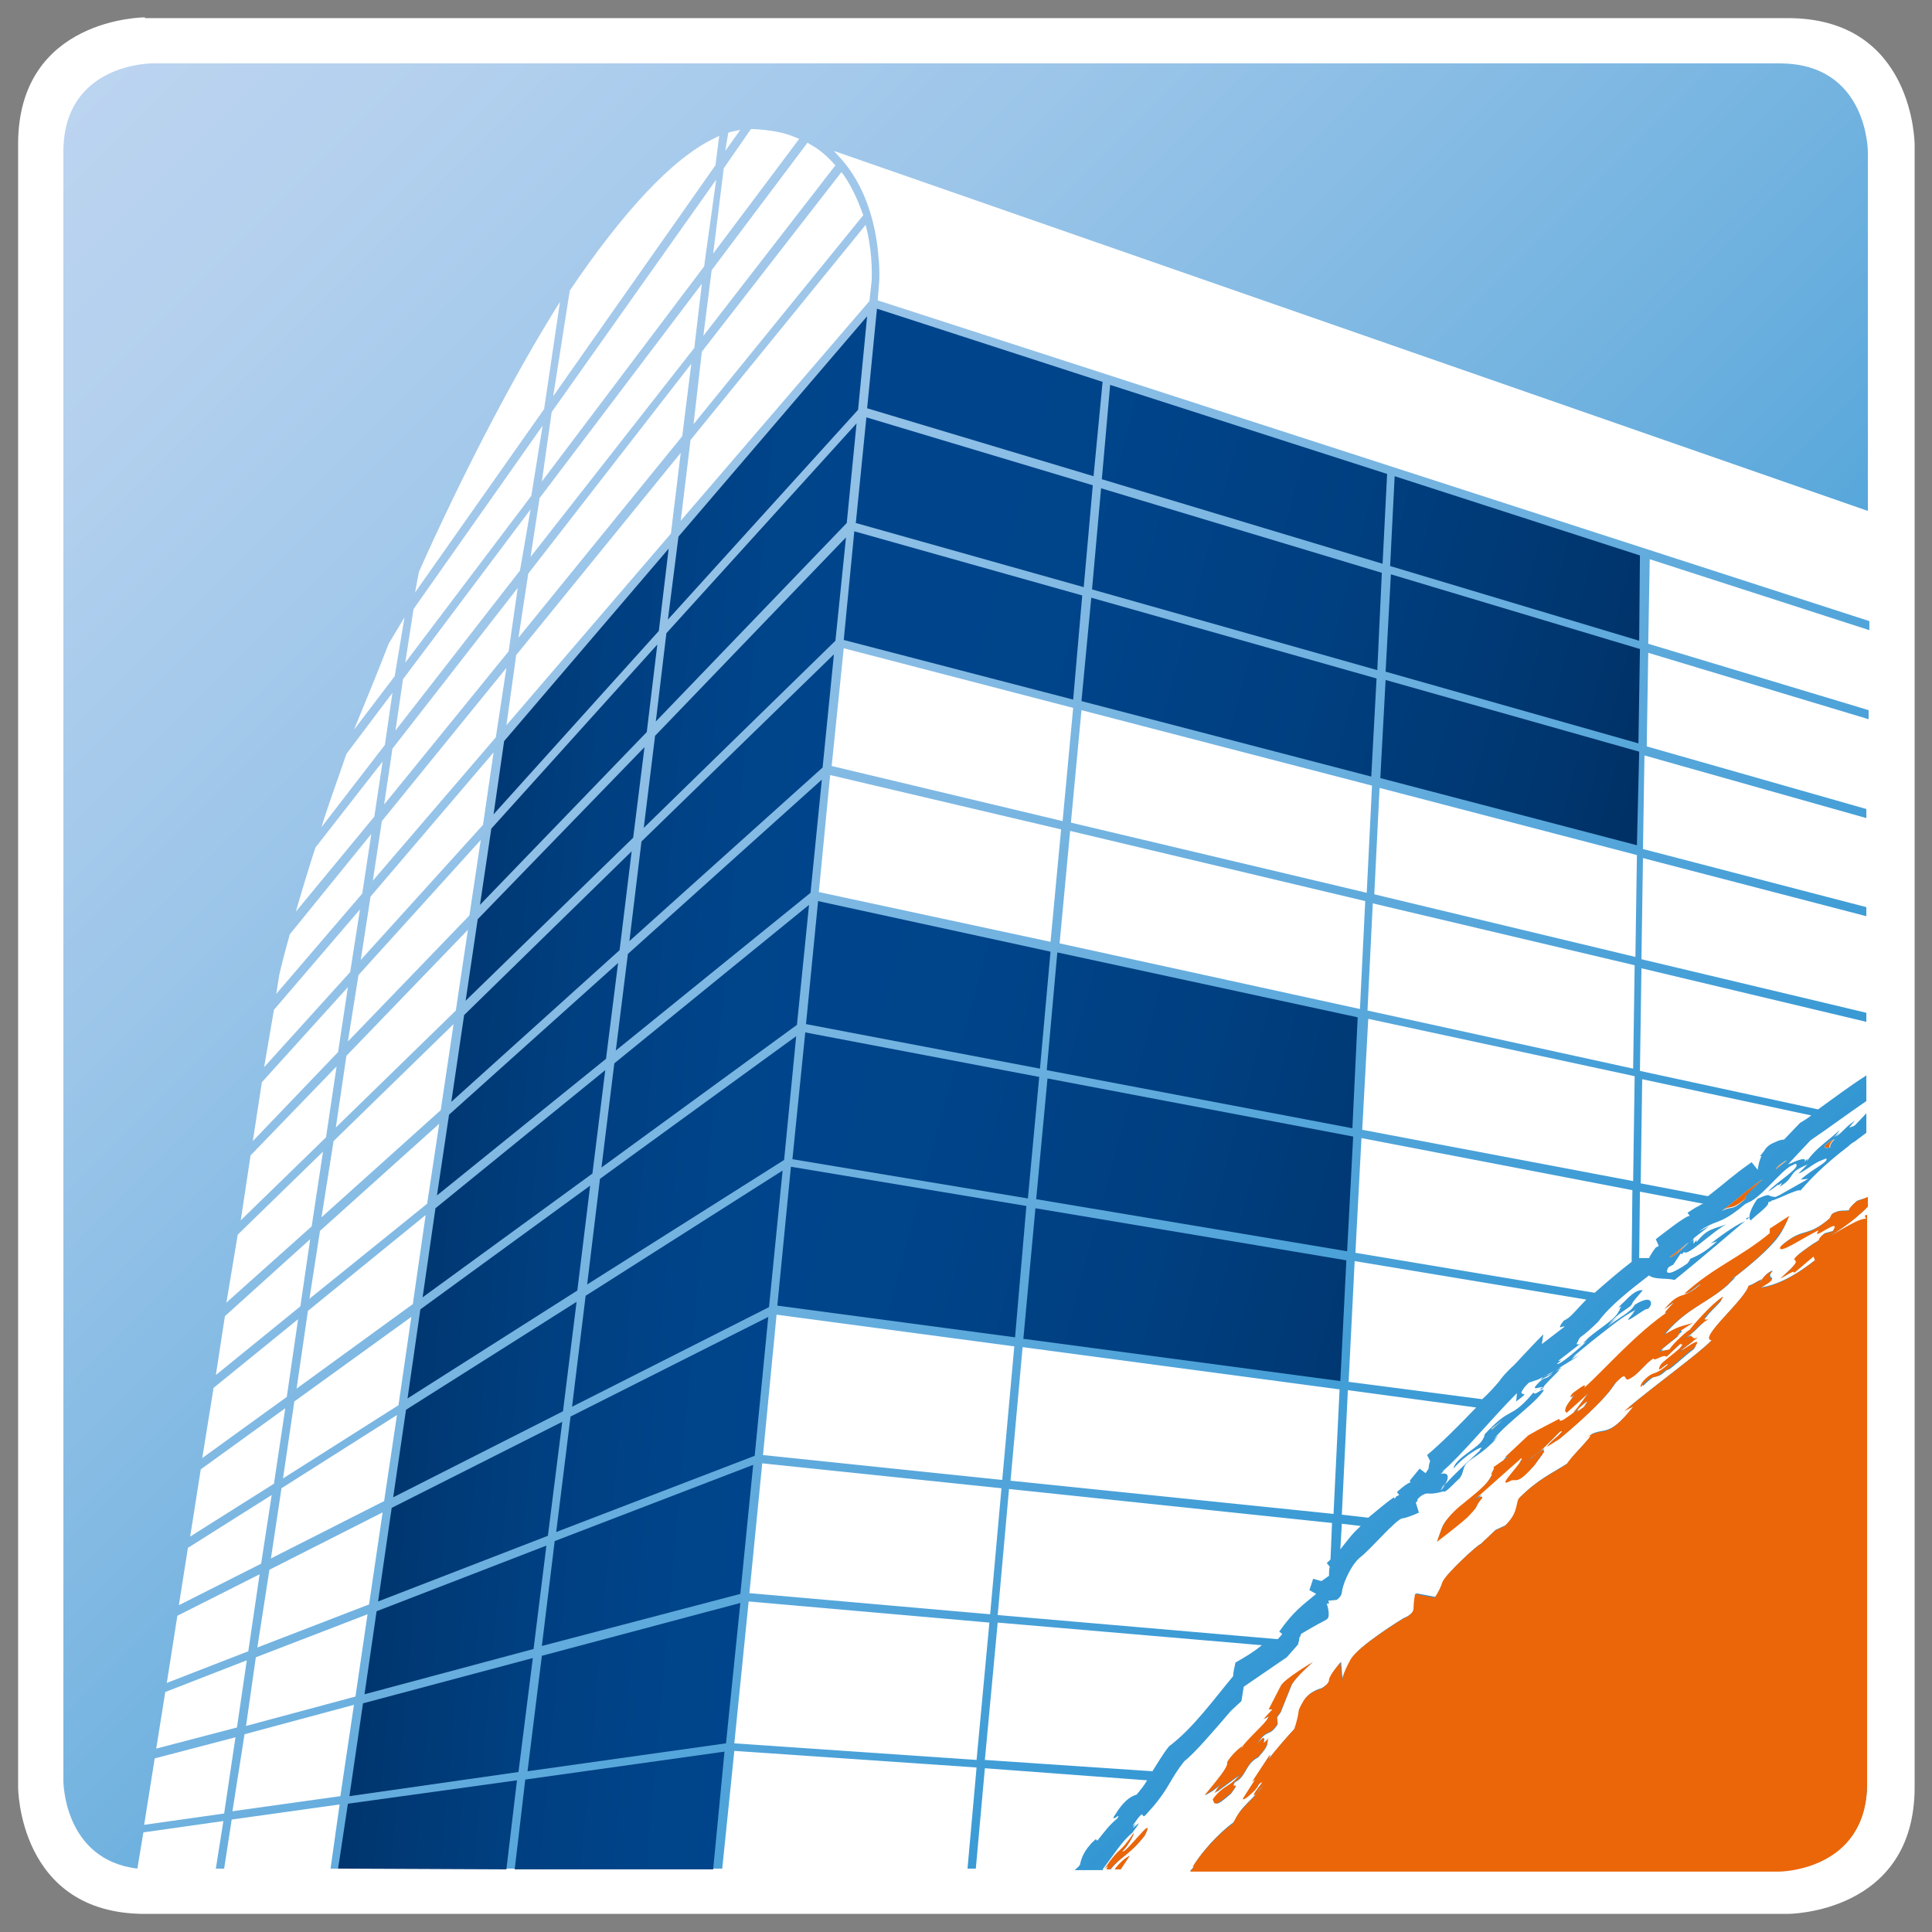 <svg xmlns="http://www.w3.org/2000/svg" xmlns:xlink="http://www.w3.org/1999/xlink" id="Livello_1" x="0px" y="0px" viewBox="0 0 256 256" style="enable-background:new 0 0 256 256;" xml:space="preserve"><rect x="0" y="0" width="256" height="256" fill="#808080" stroke="none"/><style type="text/css">	.st0{fill:#FFFFFF;}	.st1{clip-path:url(#SVGID_2_);fill:url(#SVGID_3_);}	.st2{clip-path:url(#SVGID_5_);fill:url(#SVGID_6_);}	.st3{clip-path:url(#SVGID_8_);fill:url(#SVGID_9_);}	.st4{fill:#EB6608;}</style><g>	<g>		<path class="st0" d="M19.2,2.3c0,0-16.8,0-16.8,16.8v217.7c0,0,0,16.8,16.8,16.8h217.7c0,0,16.8,0,16.8-16.8V19.2   c0,0,0-16.8-16.8-16.8H19.2V2.3z"></path>		<path class="st0" d="M20.1,8.4c0,0-11.7,0-11.7,11.7V236c0,0,0,11.7,11.7,11.7h215.8c0,0,11.7,0,11.7-11.7V20.1   c0,0,0-11.7-11.7-11.7C235.9,8.4,20.1,8.4,20.1,8.4z"></path>	</g>	<g>		<g>			<defs>				<path id="SVGID_1_" d="M147.7,247.7h0.8l1.2-1.8C149,246.2,148.2,247,147.7,247.7 M150.5,243.8c-0.8,0.9-1.6,1.8-1.7,1.5     c0.6-0.5,1.7-2.4,1.5-2.4c-2.1,3.1-1.6,1.4-3.9,4.8l0,0c0.7-0.7,0.5-0.4,0.3,0h0.5c1.3-1.7,2.6-2,4.5-4.5c0.4-0.7,0.4-1,0.3-1     C151.8,242.2,151.2,243,150.5,243.8 M164.5,233.1c-0.2,0.4-0.5,1.1-0.5,1.3c-0.5,0.6-1,0.9-1.6,1.5     C163,235.2,163.7,234.2,164.5,233.1 M169.7,223.5l-1.6,3.1h0.5l-1.2,1.3l0.7-0.4c-0.2,0.8-1.9,2.1-3.4,3.9     c0.1,0.1-0.4,0.5-0.6,0.8l0.6-0.8c-0.5,0.3-1.6,1.3-2.1,2.2c0.2,0.6-1.3,2.3-3,4.4l0.8-0.5c0.5-0.3,1-0.7,1.6-1.3     c-0.3,0.3-0.7,0.8-1.1,1.5l3.4-2.5c-1.4,1.8-2.1,1.3-3.6,3.3c0.2,0.7,0.2,1.1,2.4-0.8c0.8-1.1,0.7-1,0.5-1c-0.1,0-0.3,0.1,0-0.5     c1.6-0.8,1.4-2.5,3.1-3.3c1.7-1.9,1-1.7,1.4-2.5c-0.8,0.9-0.7,0.6-0.6,0.3s0.1-0.7-1,0.5c1.5-2.3,1.5-0.8,2.8-2.7l-0.1-0.9     l0.5-0.7l1.4-3.5c0.4-1.1,2.8-3.1,2.8-3.1S170.1,222.6,169.7,223.5 M203.5,192.2c-0.6,0.6-1.1,1.3-1.6,1.5     C202.6,192.8,202.9,192.6,203.5,192.2 M218.5,178.4c1-1.1-0.4-0.3,0.5-1.2l2.4-2l-2.1,1.9h0.8c-3.9,2.9-0.3,1.2-4,4     c0.6-0.2,0.8-0.3,1-0.4c-0.3,0.3-0.5,0.3-0.6,0.3c-1.6,1-4.2,3.7-4.7,3.4c0.5-0.5,3-3.1,2.4-3c-0.3,0.2-0.5,0.3-0.7,0.3     c0.4-0.3,0.6-0.3,0.7-0.3c1.1-0.7,2.5-2.5,3.1-2.9c-0.6,0.7-0.8,1-0.6,1C216.9,179.5,217.7,178.9,218.5,178.4 M230.9,167.4     c-0.1,0.4-1.3,1.1-1.8,1.7C229.7,168.4,230.1,167.4,230.9,167.4 M234.6,162.8v0.6c-4,3.3-7.3,4.4-11.3,8c0.7,0,2.2-1.6,2.1-1.2     c-2.5,2.2-2.5,0.6-4.8,3.3c1.8-1.5,1.2-0.8,0.6-0.2c-0.5,0.5-0.9,1.1,0.2,0.3c-4.5,3-8.6,7.8-11.4,10.2c0.4-0.6-0.2-0.2-0.7,0.1     c-0.3,0.2-0.7,0.5-0.7,0.4c-0.7,0.7-0.4,0.8,0.2,0.3c-1.4,1.6-1.5,2.2-1.1,2.4l3-2.7c-0.9,1-1.3,1.8-2.1,2.6l0.5-0.3     c0.9-0.8,1.4-1.3,1.3-0.9l-0.5,0.5c0.6-0.3,0.4-0.1-0.2,0.2c-0.6,0.5-0.6,0.3-0.7,0.3c-0.7,0.5-1.1,0.8-1.7,1.2     c-0.6,0.3-0.5,0.1-0.6-0.1c-1.1,0.6-2.4,1.2-4.1,2.2l-3.1,2.9l0.5-0.1l-2,1.4c0.2,0.5-0.5,0.8-0.2,1c-0.6,1.4-2.5,2.7-4.4,4.3     c-0.7,0.6-1.9,1.8-2.3,2.9l-0.6,1.7c0,0,2.8-2.1,4.1-3.3c1.9-2,0.5-0.8,1.9-2.5c0.1-0.4-0.5-0.1-1.1,0.3l6.3-5.6     c0.5,0.3-3.8,4.3-1.4,3c0.2-0.1,0.3-0.1,0.5-0.1c0.4,0,0.9,0,2.4-1.6c0.6-0.6,0.7-1,1.6-2.1c0.1-0.9-1.4,0.8-2.2,1.1     c0.7-0.5,1.5-1,2.3-1.8l2-2c1.1-0.4-1.7,1.6-1.7,2l1.6-1c1.7-1.4,6.1-5.2,7.3-7.3c1.3-1.3,1.4-1.1,1.5-0.8     c0.1,0.1,0.1,0.2,0.3,0.2c1.3-0.5,2.2-2.1,3.4-2.8c0.1,0.2,0.4,0.1,0.8-0.1c0.4-0.2,0.8-0.4,0.9-0.1l1.8-1.7     c1.3-0.1-2.2,2.1-2.6,2.8c-0.4,0.8,0,0.5,0.5,0.2c0.4-0.3,0.7-0.6,0.5-0.1c-1.4,1.2-1.7,0.9-2.4,1.4c-0.8,0.6-1.2,1.2-1.1,1.5     c2.2-2.3,1.4-0.5,3.2-2.2c0.2,0.3,2.8-2.3,3.8-2.9c1.2-1.5,0.1-0.9-0.8-0.3c-0.6,0.4-1.1,0.7-1.1,0.6l2.5-1.9     c-0.5,0.2-0.6,0.1-0.7,0c-0.1-0.2-0.2-0.3-1.1,0.2c1.6-1.1,1.6-1.7,3.2-2.6c-1.9,0.5,1.9-2.3,1.9-3c-1.7,1.1-4.2,4.1-4.4,4.4     c-0.3,0.1-2.1,1.7-2.7,2.6l-1.4,0.3c1.3-1.2,3.3-2.4,2.6-2.6l1.9-1.2c-2.2,0.6-2.1,0.6-3.9,1.6c3.3-3.9,6.6-4.4,9.3-7.5     l-0.5,0.3c5.9-4.5,7-6.5,7.9-8.6L234.6,162.8z M169.1,232.8l0.9-0.6l-0.6,0.6H169.1z M205.2,196.7l-0.5,0.3l-0.9,0.3     L205.2,196.7z M232.1,171.6c-0.1,0.3-0.2,0.7,1-0.3c-1.5,1.3-2,2.5-1.8,2.6c-0.8,0.4-0.4-0.2,0-0.8c0.5-0.7,0.9-1.4-0.6-0.5     C232.4,170.8,232.2,171.2,232.1,171.6 M244.5,163.6c-1.2,1.1-2.8,2.1-3.6,2.3l0.5-0.5l-2.6,1.1     C240.6,165.7,244.5,162.7,244.5,163.6 M246.1,159.1c-0.7,0.6-1,0.9-1,1.2c-0.2,0.1-0.5,0.1-0.7,0.1c-0.4,0-0.8,0-1.6,0.4     l-0.3,0.6c-3.3,2.8-3.4,1-6.5,3.7c-0.4,1.2,3-1.2,5.1-2.2c-0.6,0.9,0.1,0.4,0.9,0c0.8-0.5,1.7-1,0.9,0.2l-1.1,0.3     c-0.9,0.7-0.8,1-0.4,0.7c-0.7,0.4-0.9,0.6-1,0.6c-5.5,3.8,0.4,0.5-4.4,4.6c0.6-0.2,2-1.3,1.8-0.7l2.6-2.2l0.2,0.5     c-3.3,2.6-5.5,3.4-7.3,3.7c3.2-1.8,0.2-0.8,1.7-2.3c-0.7,0.2-1.2,0.8-1.5,1.2c0.1,0,0,0.1-0.3,0.5c0,0,0.1-0.2,0.3-0.5     c-0.3,0-1.8,1.1-1.7,0.7c-0.4,1.9-6.8,7.1-4.9,7.3c-1.7,1.8-7.6,6-11.6,9.4l1.2-0.6c-3.7,4.7-3.9,2.4-6.4,4.2     c2.3-1.5-1.7,2.2-2.4,3.4c-2,1.3-3.8,2-6.4,4.6c-0.4,1-0.1,1.9-1.8,3.6l-1.3,0.6c-0.6,0.6-1.3,1.2-2,1.9c-0.1-0.2-4.7,4-5,5     s-1,2-1,2l-2.6-0.5c0,0-0.2,1.1-0.2,1.9c0,0.9-1.4,1.4-1.4,1.4s-6.1,3.7-7,5.5c-1,1.8-1.1,2.7-1.1,2.7l-0.2-2.4     c0,0-1.5,1.7-1.5,2.3s-1.1,1.2-1.1,1.2s-1.5,0.3-2.3,1.6c-0.3,0.5-0.5,0.9-0.6,1.2c-0.1,0.8-0.3,1.6-0.6,2.5     c-1.2,1.3-2.4,2.7-3.5,4.1c0.1-0.2,0.3-0.6,0.2-0.6l-2.3,3.5l0.4-0.3l-1.6,2.5c-0.1,0.4,0.7-0.2,1.5-1c0.4-0.4,0.7-1,0.4-0.7     c1-0.9,0.5-0.2,0,0.4c-0.4,0.6-0.8,1.2-0.2,0.7c0.4-0.6,1.1-1.2,1.4-1.7c-2.1,2.9-3.5,3.3-4.5,5.6c-1.2,0.8-3.6,3-5.4,5.8     c0.4-0.3,0.1,0.1-0.3,0.6h78c0,0,11.7,0,11.7-11.7V161c-0.2,0.1-0.3,0.2-0.5,0.3l0.2,0.5c-0.4-0.6-4,1.8-4.9,2.2     c3-1.8,3.9-2.8,5.1-3.9v-1.3C247.1,158.8,246.6,158.9,246.1,159.1 M20.5,233l10.7-2.8l-1.5,10.1l-10.6,1.5L20.5,233z      M32.4,229.8l14.5-3.9L45.1,238l-14.3,2L32.4,229.8z M21.9,224.2l10.8-4.2l-1.3,8.9l-10.7,2.8L21.9,224.2z M130.5,233.2     l1.7-18.2l35,3c-1.1,0.9-2.1,1.5-3.5,2.3c-0.1,0.6-0.3,1.2-0.3,1.8c-2.6,3.1-5.3,6.9-8.5,9.3c-0.8,1-1.5,2.2-2.2,3.3     L130.5,233.2z M33.9,219.6l14.8-5.7l-1.6,10.9l-14.5,3.9L33.9,219.6z M97.3,231l1.9-18.8l31.9,2.8l-1.7,18.2L97.3,231z      M23.5,214.1l10.9-5.5l-1.5,10.2l-10.8,4.2L23.5,214.1z M177.8,201.9l2.5,0.3l-0.2,0.2c-1,0.9-1.7,1.9-2.5,2.9L177.8,201.9z      M35.7,208l15-7.6l-1.8,12.2l-14.8,5.7L35.7,208z M24.9,205.1l11.1-7l-1.4,9.1l-10.9,5.5L24.9,205.1z M132.2,214l1.5-16.7     l42.8,4.5l-0.2,4.8c-0.1,0.2-0.3,0.3-0.5,0.5l0.4,0.5c-0.1,0.4-0.1,0.8-0.1,1.2l-1,0.7l-1.1-0.3l-0.5,1.5l0.9,0.5     c-1.8,1.5-3,2.3-4.9,5l0.4,0.3c-0.2,0.3-0.4,0.5-0.6,0.7L132.2,214z M189.8,197.1l0.5-0.7L189.8,197.1L189.8,197.1z M99.3,211.1     l1.7-17.2l31.7,3.3l-1.5,16.7L99.3,211.1z M197.7,189.2l1.4-1.1l-1.6,1.3L197.7,189.2z M37.3,197.2l15.3-9.7l-1.7,11.4l-15,7.6     L37.3,197.2z M26.6,194.7l11.2-8.1l-1.5,10l-11.1,7L26.6,194.7z M177.8,200.7l0.8-16.5l17,2.3c-2.3,2.4-4.6,4.7-6.5,6.3l0.4,0.8     c-0.1,0.3-0.2,0.6-0.2,1l-0.2,0.3c-0.1,0.1-0.1,0.2-0.2,0.3l-0.8-0.6l-1.3,1.6l0.1,0.2c-0.7,0.3-1.2,0.8-1.8,1.3l0.3,0.4     l-0.4,0.2l-0.2,0.3l-0.1-0.2c-0.9,0.6-2.3,1.8-3.4,2.7L177.8,200.7z M133.9,196.2l1.6-17.7l42,5.6l-0.8,16.5L133.9,196.2z      M28.3,183.9l11.2-9.1L38,185.1l-11.2,8.1L28.3,183.9z M39,185.7l15.5-11.2l-1.7,11.7l-15.3,9.7L39,185.7z M101.1,192.8     l1.8-18.6l31.5,4.2l-1.6,17.7L101.1,192.8z M178.7,183.1l0.8-16l30.7,5.1c-0.7,0.7-1.3,1.4-2,2.1c-0.3,0.3-0.6,0.5-1,0.7     l-0.3,0.4c-0.4,0.6-0.1,0.5,0.1,0.4c0.2,0,0.3-0.1,0.3,0l-3,2.3l0.2-1.3c-1.1,1.1-2.4,2.5-3.8,4c-1,0.9-1.7,1.7-2.1,2.3     c-0.7,0.8-1.4,1.6-2.2,2.3L178.7,183.1z M223.1,165.2c0.2-0.2,0.4-0.4,0.7-0.6c-0.9,0.9-1.7,1.7-2.4,1.9L223.1,165.2z      M29.8,174.4l11.3-10.2l-1.3,8.9l-11.2,9.1L29.8,174.4z M40.8,173.7L56.4,161l-1.7,11.8L39.3,184L40.8,173.7z M217.2,166.7     l0.1-8.8l8.4,1.6l-0.3,0.1l-0.3,0.2c-0.5,0.2-1,0.6-1.5,0.9l0.3,0.4c-0.6,0-4.1,2.8-4.5,3.1l0.4,0.9l-0.4,0.2     c-0.4,0.5-0.7,1-0.9,1.4L217.2,166.7z M233.6,156.2c-2,1.8-2.5,2.3-2.3,2.6c-1.9,1.7-1.8,0.8-3.1,1.6     C230.5,158.8,230.9,158.2,233.6,156.2 M236.7,153.8c-0.4,0.3-1,0.8-1.3,1.1C235.2,154.6,237.1,153.5,236.7,153.8 M31.5,163.6     l11.3-11l-1.5,9.9L30,172.6L31.5,163.6z M243.1,150.9c-0.4,0.3-0.9,1-0.6,1.1c-0.2,0.1-0.3,0.1-0.5,0.1     C241.7,152.1,241.5,151.8,243.1,150.9 M179.6,166l0.8-15.2l35.9,6.9l-0.1,9.5c-1.7,1.3-3.3,2.7-4.9,4.1L179.6,166z M42.4,163.1     l15.8-14.2l-1.6,10.6l-15.6,12.6L42.4,163.1z M217.4,156.8l0.2-13.8l22.4,4.8c-0.5,0.4-1,0.7-1.5,1l-2.1,2.2     c-0.3,0-0.7,0.1-1.1,0.3c-0.2,0.1-0.5,0.2-0.8,0.4s-0.6,0.5-0.8,0.9c-0.2,0.2-0.3,0.4-0.5,0.6h0.2c-0.3,0.6-0.4,1.2-0.5,1.8     l-0.8-1c-2.7,1.9-3.2,2.5-5.4,4.2c-0.1,0.1-0.3,0.2-0.4,0.3L217.4,156.8z M33.2,153.1l11.4-11.8l-1.4,9.4l-11.3,11L33.2,153.1z      M44.2,151.2l15.9-15.5l-1.7,11.4l-15.8,14.2L44.2,151.2z M180.5,149.7l0.8-14.7l35.3,7.6l-0.2,13.9L180.5,149.7z M34.7,143.4     l11.4-12.6l-1.3,8.6l-11.3,11.8L34.7,143.4z M45.9,139.9L62,123.2l-1.6,10.7l-15.9,15.5L45.9,139.9z M36.3,133.8l11.4-13.3     l-1.3,8.3L35,141.4L36.3,133.8z M181.2,133.9l0.7-14.2l34.7,8.2l-0.2,13.7L181.2,133.9z M47.5,129.2l16.2-17.9l-1.5,10     l-16.1,16.7L47.5,129.2z M37,129.2c0.4-1.8,0.9-3.6,1.4-5.4l10.8-13.3l-1.2,7.9l-11.4,13.3L37,129.2z M140.4,125l1.4-14.9     l39.1,9.3l-0.7,14.3L140.4,125z M182.1,118.5l0.7-14.1l34.1,8.9l-0.2,13.5L182.1,118.5z M108.5,118.2l1.5-15.5l30.6,7.2     l-1.4,14.9L108.5,118.2z M41.8,112.3l8.9-11.4l-1.1,7.3l-10.4,12.6C39.8,118.7,41,114.7,41.8,112.3 M49.1,118.8l16.3-19.1     l-1.4,9.6l-16.2,17.9L49.1,118.8z M141.9,109l1.4-14.9l38.5,10l-0.7,14.2L141.9,109z M45.9,99.9l6.1-8.1l-1,6.9l-8.4,10.9     C43.3,107.2,45.1,102.3,45.9,99.9 M50.6,108.8l16.5-20.3l-1.4,9.2l-16.3,19L50.6,108.8z M110.2,101.5l1.6-15.6l30.4,7.9l-1.4,15     L110.2,101.5z M51.5,85.3l2.1-3.5l-1.3,7.8l-5.4,7.1C48.1,93.8,50.4,88.2,51.5,85.3 M52,99.2l16.6-21.3l-1.2,8.4l-16.5,20.3     L52,99.2z M53.4,90l16.9-22.5l-1.4,8.1L52.4,96.8L53.4,90z M68.4,86.8L90.2,60l-1.3,10.7L67.1,96.1L68.4,86.8z M54.8,80.7     l17.1-24.3l-1.5,9.3L53.7,87.8L54.8,80.7z M70,76l21.6-27.8l-1.2,9.6L68.7,84.5L70,76z M55.5,75.8C61.1,63.2,68.2,49.5,74.2,40     l-2.1,14.2L55,78.5L55.5,75.8z M71.5,66L93,37.6l-1,8.5L70.3,73.8L71.5,66z M91.5,58.3l23.2-28.5l0.2,0.8     c0.8,3.6,0.6,6.5,0.6,6.6l-0.3,2.7L90.2,69L91.5,58.3z M73.1,54.6l21.8-30.8l-1.6,11.5L71.8,63.8L73.1,54.6z M93,46.6l18.5-23.8     l0.3,0.4c1.1,1.6,1.9,3.4,2.5,5.1l0.1,0.2L91.9,56.2L93,46.6z M94.3,35.8L107,18.9l0.3,0.2c1.3,0.7,2.3,1.6,3.2,2.6l0.2,0.2     L93.2,44.5L94.3,35.8z M75.5,38.5C82.4,28.3,89,21,94.7,18.3l0.6-0.3l-0.5,3.9L73.3,52.5L75.5,38.5z M96.5,17.6l0.2-0.1     c0.2,0,0.3-0.1,0.5-0.1l0.9-0.2l-2,2.8L96.5,17.6z M95.9,22.3l3.6-5.2h0.2c2.2,0.1,4.1,0.4,5.7,1.1l0.5,0.2L94.5,33.6L95.9,22.3     z M20.1,8.4c0,0-11.7,0-11.7,11.7V236c0,0,0,10.4,9.8,11.6l0.8-4.8l10.6-1.5l-1,6.3h1.1l1-6.5l14.3-2l-1.2,8.5h51.9l1.6-15.6     l32.1,2.2l-1.2,13.4h1.1l1.2-13.3l21.5,1.6c-0.4,0.7-0.9,1.3-1.4,1.9c-1.4,0.4-2.3,1.8-3,2.9c-0.2,0.4,0.1,0.2,0.3,0.1     c0.2-0.2,0.5-0.3,0.1,0.2c-1,0.8-1.8,1.9-2.6,2.9l-0.2-0.2c-0.2,0.2-0.6,0.5-0.8,0.8c-0.7,0.8-1.1,1.6-1.3,2.6     c-0.2,0.3-0.5,0.5-0.7,0.7h3.7c1.4-1.8,2.6-3.8,3.9-4.8c1.5-1.8,0.9-1.5,0.5-1.1c-0.2,0.2-0.4,0.3-0.4,0.3     c1.2-1.7,1.3-1.5,1.4-1.3c0.1,0.1,0.1,0.2,0.3,0l0.8-0.9c2.3-2.6,2.4-3.9,4.3-6.2c1.4-1.1,3.8-3.9,6.2-6.7l1.4-1.3l0.3-1.9     l5.7-3.9l1.5-1.7l0.2-1.4c0,0,2-1.3,3.2-1.8s0.4-2.6,0.4-2.6l1.1-0.1c0,0,0.8-0.5,0.9-1.4s0.9-3.2,2.3-4.3s4.7-5,5.5-5.1     s2.5-0.9,2.5-0.9l-0.5-1.6c0,0,0.8-0.9,1.5-0.8c0.8,0.1,2-0.3,2-0.3c0.1,0.4,1.6-1.3,2.1-1.7c1.1-1.3,0-1.5,2.1-2.9     c1.1-0.7,1.8-1.2,3.3-2.9c-0.1,0-0.6,0.3-0.8,0.5c2.1-2.5,6.1-5,6.8-6.8c-0.2-0.1-0.4,0-0.7,0.2c-0.3,0.2-0.6,0.4-0.7,0.1     c-3.3,3.9-2.8,1.5-6.7,5.8c0.3,1.3-3.7,2.6-4.1,4.6c1.5-1.7,4-3.1,3.7-2.7c-1.5,1.4-3.6,3.3-4.6,4.5c-0.1,0.2-0.3,0.5-0.6,0.8     c0-0.1,0.2-0.4,0.6-0.8c0.7-1.3,0.2-1.6-0.6-1.4c2.5-2.1,6.6-7,9.9-10.4l-0.1,1.1c3.1-2.3-0.6-0.3,1.7-2.5l1.2-0.4l2.1-1.1     c-1.2,1.1-0.8,0.1-2.1,1.5c-0.8,0.9-0.3,0.8,0.1,0.7c0.2-0.1,0.4-0.1,0.6-0.1c0.7-0.9,3.6-3.4,1.7-2.3l3.4-2.1     c-0.1-0.2-0.8,0.3-1.2,0.4l2.3-1.9c1.8-1.4,4.4-3.5,6-4.3c-1.8,2-0.8,1.3,0.3,0.6c0.7-0.4,1.3-0.9,1.3-0.6c1.1-1,1-2.6-1.5-1     c-0.5,1-2.3,1.8-3.6,2.9c1.5-1.6,2.1-1.7,3.3-2.7c-1,0.4,1.5-1.8,1.4-2.1c-0.2-0.1-0.9-0.2-2.4,1.4c-1.5,1.4-1.1,1.3-0.8,1.2     c0.2,0,0.3-0.1,0,0.1c-0.4,1.2-3.3,2.7-4.7,4.2c-0.1,0.2,0.4-0.1,0.6-0.3c-1.2,1.1-3.8,3.4-4.1,3.1l3.1-2.4     c0.3-0.3,0.1-0.3-0.1-0.2c-0.3,0.1-0.6,0.1-0.1-0.5c0.7-0.5,1.6-1.2,2.4-2.1c1.5-2,4.4-4.4,6.7-6.1c0.8,0.6,2.1,0.3,3.4,0.6     c3.2-2.6,6.6-5.4,9.9-8.3c-1,0.2-3.2,1.7-5.6,3.6l1.1-0.6c-1.9,1.6-2.7,1.9-3.6,2.3c0.1,0,0,0.2-0.3,0.6     c-1.7,1.3-2.8,1.4-2.1,0.3l0.6-0.3l1-1.5c0.8,0.6,4-2.8,6.1-3.9c-1.4,0.6-2.9,0.6-4.4,2.6v-0.7c0.7-0.6,1.5-1.1,2.1-1.7     l-1.4,0.8c0.5-0.4,0.9-0.6,1.3-0.8c1.3-0.5,2.3-0.7,4.9-2.9c1.9-0.5,4.7-4.5,6.2-5.1c1.1,0.4-2.8,2.6-3.6,3.7     c1.2-0.5,2.3-1.9,1.5-0.6c2.7-1.5,1.3-2,3.7-3l-1.2,1.2c1.1-0.3,2.6-1.8,3.7-2c0.3,0.6-1.6,1.2-3.4,2.8l1-0.1l-3.9,2.2     c-0.4,0-0.6-0.1-0.7-0.1c-0.3-0.2-0.3-0.3-2.1,0.5c-0.7,1-1.1,1.9-1.1,2.5c0,0.3,0.1,0.5,0.3,0.5c0.9-1,2.8-2.2,2.6-2.7     c1.2-0.3,4.3-2.1,3.9-1.1c1.5-1.8,3.3-3.7,6.7-6.3c0.3-0.3,0.6-0.5,0.8-0.6l1.6-1.2v-2.8c0,0-0.1,0-0.1,0.1l-1.7,1.8     c-1.1,0.7,0.3-0.6,0.3-0.8c-1.4,0.8-1.8,1.6-2.8,2.3c0.3-0.3,0.9-1,0.7-1.1c-1.5,1.6-3.2,2.5-4.6,4.4c0.5-0.9-1.4-0.1-2.2,0.3     l3-3.2c2.8-1.9,4.9-3.5,7.4-5.2v-3.4c-2.2,1.4-4.3,3-6.4,4.5l-23.6-5.1l0.2-13.6l29.8,7.1v-1.2l-29.8-7.1l0.2-13.4l29.6,7.7     v-1.2l-29.6-7.7l0.2-12.4l29.4,8.3v-1.2l-29.1-8.3l0.2-12.4l29.2,8.8v-1.2l-29.2-8.8l0.2-11.2l29.1,9.4v-1.2L116.3,39.8l0.2-2.5     c0-0.1,0.1-1.4-0.1-3.3c-0.4-5-2-9.6-4.9-12.9l-1-1.1l137,47.7V20.1c0,0,0-11.7-11.7-11.7C235.8,8.4,20.1,8.4,20.1,8.4z"></path>			</defs>			<clipPath id="SVGID_2_">				<use xlink:href="#SVGID_1_" style="overflow:visible;"></use>			</clipPath>							<linearGradient id="SVGID_3_" gradientUnits="userSpaceOnUse" x1="-333.301" y1="25.499" x2="-331.961" y2="25.499" gradientTransform="matrix(178.417 178.417 -178.417 178.417 64024.574 54925.797)">				<stop offset="0" style="stop-color:#BCD4F0"></stop>				<stop offset="0.106" style="stop-color:#B3D0EE"></stop>				<stop offset="0.28" style="stop-color:#9BC5E9"></stop>				<stop offset="0.498" style="stop-color:#73B3E0"></stop>				<stop offset="0.751" style="stop-color:#3C9BD5"></stop>				<stop offset="1" style="stop-color:#0080C8"></stop>			</linearGradient>			<polygon class="st1" points="128,-111.2 367.2,128.1 128,367.2 -111.2,128.1    "></polygon>		</g>	</g>	<g>		<g>			<defs>				<path id="SVGID_4_" d="M217.1,98.5L183.6,89l0.7-12.9l33,9.9L217.1,98.5z M216.9,112l-34-8.9l0.7-13l33.6,9.5L216.9,112z      M183.2,74.7L146,63.5l1.1-12.5l36.7,11.8L183.2,74.7z M182.5,88.8l-37.8-10.7l1.2-13.4l37.2,11.2L182.5,88.8z M181.7,102.9     l-38.4-10l1.3-13.7l37.8,10.7L181.7,102.9z M179.2,149.5l-40.5-7.7l1.4-15.6l39.8,8.6L179.2,149.5z M178.5,165.8l-41.2-6.9     l1.5-16l40.5,7.7L178.5,165.8z M177.6,183l-42-5.6l1.6-17.3l41.2,6.9L177.6,183z M144.9,63.1l-30-9l1.3-13.2l29.9,9.7     L144.9,63.1z M143.6,77.8l-30.2-8.5l1.4-14l30,9L143.6,77.8z M142.2,92.7l-30.4-7.9l1.4-14.4l30.2,8.5L142.2,92.7z M137.8,141.6     l-31-5.9l1.6-16.3l30.8,6.7L137.8,141.6z M136.2,158.8l-31.2-5.2l1.7-16.8l31,5.9L136.2,158.8z M134.5,177.2l-31.5-4.2l1.8-18.4     l31.2,5.2L134.5,177.2z M217.2,84.9l-33-9.9l0.6-11.9l32.5,10.5L217.2,84.9z"></path>			</defs>			<clipPath id="SVGID_5_">				<use xlink:href="#SVGID_4_" style="overflow:visible;"></use>			</clipPath>							<linearGradient id="SVGID_6_" gradientUnits="userSpaceOnUse" x1="-333.113" y1="27.076" x2="-331.771" y2="27.076" gradientTransform="matrix(106.006 28.404 -28.404 106.006 36170.098 6684.417)">				<stop offset="0" style="stop-color:#00468D"></stop>				<stop offset="0.307" style="stop-color:#00448A"></stop>				<stop offset="0.553" style="stop-color:#003F80"></stop>				<stop offset="0.778" style="stop-color:#00366F"></stop>				<stop offset="0.99" style="stop-color:#002957"></stop>				<stop offset="1" style="stop-color:#002856"></stop>			</linearGradient>			<polygon class="st2" points="110.7,12.3 252.9,50.4 209.8,211.6 67.6,173.5    "></polygon>		</g>	</g>	<g>		<path class="st0" d="M146.2,247.7h0.3C146.8,247.2,147.1,247,146.2,247.7 M233.5,169.4c-0.2,0.3-0.3,0.5-0.3,0.5   C233.5,169.5,233.6,169.4,233.5,169.4 M223.7,164.8c0.4-0.3,0.7-0.6,1.1-0.9C224.4,164.1,224.1,164.5,223.7,164.8 M221.2,166.6   c0.7-0.1,1.5-1,2.4-1.9c-0.2,0.2-0.5,0.4-0.7,0.6L221.2,166.6z M226.2,164.9c2.4-1.9,4.6-3.5,5.6-3.6c0-0.6,0.4-1.5,1.1-2.5   c2.5-1.2,1.5-0.4,2.8-0.4l3.9-2.2l-1,0.1c1.8-1.6,3.7-2.3,3.4-2.8c-1.1,0.3-2.6,1.8-3.7,2l1.2-1.2c-2.3,1-0.9,1.4-3.7,3   c0.8-1.3-0.2,0.1-1.5,0.6c0.8-1.1,4.6-3.3,3.6-3.7c-1.5,0.6-4.3,4.6-6.2,5.1c-2.6,2.2-3.7,2.4-4.9,2.9c-0.4,0.2-0.8,0.4-1.3,0.8   l1.4-0.8c-0.6,0.6-1.3,1.2-2.1,1.7v0.7c1.5-2,2.9-2,4.4-2.6c-2.1,1.1-5.3,4.5-6.1,3.9l-1,1.5l-0.6,0.3c-0.8,1.1,0.3,1,2.1-0.3   c0.3-0.4,0.4-0.6,0.3-0.6c0.9-0.4,1.7-0.6,3.6-2.3L226.2,164.9z M191,197.2c0.2-0.3,0.4-0.6,0.6-0.8   C191.2,196.8,191,197.1,191,197.2 M229,169.1c0.6-0.5,1.7-1.3,1.8-1.7C230.1,167.4,229.7,168.4,229,169.1 M213.5,181.8   c0.2,0,0.5-0.2,0.7-0.3C214.1,181.4,213.9,181.5,213.5,181.8 M211.8,184.4c0.5,0.3,3.1-2.4,4.7-3.4c0.1,0,0.3-0.1,0.6-0.3   c-0.2,0.1-0.4,0.2-1,0.4c3.8-2.8,0.1-1.1,4-4h-0.8l2.1-1.9l-2.4,2c-0.9,0.9,0.5,0.1-0.5,1.2c-1.2,0.8-2.8,1.9-1.2,0.1   c-0.6,0.4-2,2.1-3.1,2.9C214.8,181.2,212.2,184,211.8,184.4 M202,193.7c0.5-0.2,1-1,1.6-1.5C202.9,192.6,202.6,192.8,202,193.7    M164.8,231.2l-0.6,0.8C164.4,231.8,164.8,231.4,164.8,231.2 M164.5,233.1c-0.8,1.2-1.5,2.1-2.1,2.7c0.6-0.6,1.1-0.8,1.6-1.5   C163.9,234.2,164.2,233.5,164.5,233.1 M159.7,237.9c1.7-2,3.2-3.8,3-4.4c0.5-1,1.6-1.9,2.1-2.2c1.5-1.7,3.2-3.1,3.4-3.9l-0.7,0.4   l1.2-1.3h-0.5l1.6-3.1c0.4-0.9,4.3-3.2,4.3-3.2s-2.4,2-2.8,3.1l-1.4,3.5l-0.5,0.7l0.1,0.9c-1.3,1.9-1.3,0.4-2.8,2.7   c2.1-2.3,0,1.1,1.6-0.8c-0.4,0.8,0.3,0.6-1.4,2.5c-1.7,0.8-1.5,2.5-3.1,3.3c-0.7,1.2,1-0.5-0.5,1.5c-2.1,1.9-2.2,1.5-2.4,0.8   c1.6-2.1,2.3-1.5,3.6-3.3l-3.4,2.5c0.4-0.7,0.8-1.2,1.1-1.5c-0.6,0.6-1.1,1-1.6,1.3L159.7,237.9z M190.2,204.6l0.6-1.7   c0.4-1.2,1.6-2.3,2.3-2.9c1.9-1.7,3.8-2.9,4.4-4.3c-0.2-0.3,0.5-0.6,0.2-1l2-1.4l-0.5,0.1l3.1-2.9c1.7-1,3-1.6,4.1-2.2   c0.1,0.2,0,0.4,0.6,0.1c0.5-0.3,0.9-0.7,1.7-1.2c0.1,0,0.1,0.2,0.7-0.3c0.6-0.3,0.8-0.5,0.2-0.2l0.5-0.5c0.1-0.4-0.4,0.1-1.3,0.9   l-0.5,0.3c0.8-0.8,1.2-1.6,2.1-2.6l-3,2.7c-0.4-0.2-0.3-0.8,1.1-2.4c-0.6,0.5-1,0.5-0.2-0.3c0.1,0,2-1.5,1.4-0.6   c2.8-2.4,7-7.2,11.4-10.2c-2.5,1.6,2.6-2.8-0.8-0.1c2.2-2.7,2.3-1.2,4.8-3.3c0.1-0.4-1.4,1.2-2.1,1.2c4.1-3.7,7.3-4.7,11.3-8v-0.6   l2.6-1.7c-0.9,2.2-2,4.2-7.9,8.6l0.5-0.3c-2.7,3.1-6,3.7-9.3,7.5c1.8-1,1.7-1,3.9-1.6l-1.9,1.2c0.7,0.2-1.2,1.4-2.6,2.6l1.4-0.3   c0.7-0.8,2.4-2.4,2.7-2.6c0.1-0.3,2.7-3.3,4.4-4.4c0,0.7-3.8,3.5-1.9,3c-1.6,0.9-1.6,1.5-3.2,2.6c1.6-0.9,0.6,0.4,1.8-0.2   l-2.5,1.9c0,0.2,3.7-2.7,1.9-0.4c-1.1,0.6-3.6,3.2-3.8,2.9c-1.8,1.7-1.1-0.1-3.2,2.2c-0.1-0.2,0.3-0.8,1.1-1.5   c0.7-0.5,1-0.2,2.4-1.4c0.5-1-1.7,1.5-0.9,0c0.4-0.8,3.9-2.9,2.6-2.8l-1.8,1.7c-0.2-0.5-1.6,0.7-1.7,0.2c-1.2,0.8-2.1,2.3-3.4,2.8   c-0.6,0.1,0-1.3-1.8,0.6c-1.2,2.1-5.6,6-7.3,7.3l-1.6,1c0-0.4,2.8-2.5,1.7-2l-2,2c-0.7,0.7-1.5,1.2-2.3,1.8c0.8-0.3,2.4-2,2.2-1.1   c-1,1.1-1.1,1.5-1.6,2.1c-2,2.2-2.2,1.3-2.8,1.7c-2.4,1.3,1.9-2.7,1.4-3l-6.3,5.6c0.6-0.3,1.2-0.7,1.1-0.3   c-1.4,1.7,0.1,0.5-1.9,2.5C193.1,202.5,190.2,204.6,190.2,204.6 M150,242.9c-1.3,1-2.5,3-3.9,4.8h0.2c2.3-3.4,1.8-1.8,3.9-4.8   c0.2,0-0.9,2-1.5,2.4c0.3,0.6,4.6-5.3,3-2.1c-1.9,2.5-3.2,2.8-4.5,4.5h0.5c0.6-0.7,1.3-1.4,2-1.8l-1.2,1.8h9.4   c0.4-0.5,0.6-0.8,0.3-0.6c1.8-2.8,4.2-4.9,5.4-5.8c1-2.3,2.4-2.7,4.5-5.6c-0.3,0.4-1,1-1.4,1.7c-1.5,1,2.1-2.8,0.1-1.1   c0.3-0.3,0,0.3-0.4,0.7c-0.8,0.8-1.6,1.4-1.5,1l1.6-2.5l-0.4,0.3l2.3-3.5c0.1,0-0.1,0.4-0.2,0.6c1.1-1.4,2.3-2.8,3.5-4.1   c0.3-0.8,0.5-1.7,0.6-2.5c0.2-0.3,0.4-0.7,0.6-1.2c0.8-1.3,2.3-1.6,2.3-1.6s1.1-0.5,1.1-1.2s1.5-2.3,1.5-2.3l0.2,2.4   c0,0,0.1-0.9,1.1-2.7s7-5.5,7-5.5s1.4-0.5,1.4-1.4s0.2-1.9,0.2-1.9l2.6,0.5c0,0,0.6-1.1,1-2c0.3-1,5-5.2,5-5   c0.7-0.6,1.4-1.3,2-1.9l1.3-0.6c1.6-1.6,1.4-2.6,1.8-3.6c2.6-2.6,4.3-3.3,6.4-4.6c0.7-1.1,4.6-4.8,2.4-3.4   c2.5-1.8,2.7,0.5,6.4-4.2l-1.2,0.6c4-3.3,9.8-7.5,11.6-9.4c-1.9-0.1,4.5-5.4,4.9-7.3c-0.1,0.4,1.4-0.7,1.7-0.7   c0.3-0.4,0.8-1,1.5-1.2c-1.5,1.5,1.5,0.5-1.7,2.3c1.8-0.3,4-1.1,7.3-3.7l-0.2-0.5l-2.6,2.2c0.2-0.6-1.2,0.5-1.8,0.7   c4.8-4.1-1-0.8,4.4-4.6c0.2,0,0.3-0.2,1-0.6c-0.5,0.2-0.5-0.1,0.4-0.7l1.1-0.3c1.5-2.2-3.1,1.6-1.8-0.2c-2.1,1-5.5,3.4-5.1,2.2   c3.1-2.7,3.3-0.9,6.5-3.7l0.3-0.6c1.2-0.7,1.6-0.3,2.3-0.5c0-0.2,0.3-0.6,1-1.2c0.6-0.2,1-0.4,1.5-0.6v-8.4l-1.6,1.2   c-0.2,0.2-0.5,0.4-0.8,0.6c-3.4,2.6-5.2,4.5-6.7,6.3c0.4-1-2.7,0.9-3.9,1.1c0.2,0.5-1.7,1.7-2.6,2.7c-0.2-0.1-0.3-0.3-0.3-0.5   c-3.4,2.9-6.7,5.7-9.9,8.3c-1.3-0.3-2.6,0-3.4-0.6c-2.2,1.7-5.2,4-6.7,6.1c-0.9,0.9-1.7,1.6-2.4,2.1c-0.9,1.1,0.8,0,0.2,0.7   l-3.1,2.4c0.4,0.3,2.9-2,4.1-3.1c-0.2,0.2-0.7,0.5-0.6,0.3c1.3-1.5,4.3-2.9,4.7-4.2c0.7-0.5-1.6,0.7,0.8-1.3   c1.5-1.6,2.2-1.4,2.4-1.4c0.1,0.2-2.3,2.5-1.4,2.1c-1.2,1-1.8,1.1-3.3,2.7c1.2-1,3-1.9,3.6-2.9c2.6-1.6,2.6,0,1.5,1   c0.1-0.6-4.5,3.3-1.6,0.1c-1.6,0.7-4.2,2.9-6,4.3l-2.3,1.9c0.4-0.2,1.1-0.7,1.2-0.4l-3.4,2.1c1.9-1.1-1,1.3-1.7,2.3   c-0.5-0.1-1.8,0.7-0.7-0.6c1.2-1.5,0.8-0.5,2.1-1.5l-2.1,1.1l-1.2,0.4c-2.3,2.2,1.4,0.2-1.7,2.5l0.1-1.1   c-3.4,3.4-7.4,8.3-9.9,10.4c0.8-0.3,1.3,0.1,0.6,1.4c1-1.2,3-3.1,4.6-4.5c0.2-0.4-2.2,0.9-3.7,2.7c0.3-1.9,4.3-3.2,4.1-4.6   c4-4.3,3.5-1.9,6.7-5.8c0.2,0.5,1.1-0.7,1.4-0.4c-0.8,1.8-4.7,4.3-6.8,6.8c0.2-0.2,0.7-0.5,0.8-0.5c-1.6,1.7-2.3,2.2-3.3,2.9   c-2.2,1.4-1.1,1.5-2.1,2.9c-0.5,0.4-2,2.1-2.1,1.7c0,0-1.3,0.4-2,0.3c-0.8-0.1-1.5,0.8-1.5,0.8l0.5,1.6c0,0-1.7,0.8-2.5,0.9   c-0.8,0.1-4.1,4-5.5,5.1s-2.2,3.5-2.3,4.3c-0.1,0.9-0.9,1.4-0.9,1.4l-1.1,0.1c0,0,0.8,2-0.4,2.6s-3.2,1.8-3.2,1.8l-0.4,1.4   l-1.5,1.7l-5.7,3.9l-0.3,1.9l-1.4,1.3c-2.4,2.8-4.8,5.6-6.2,6.7c-1.9,2.4-2,3.6-4.3,6.2l-0.8,0.9c-0.7,0.7,0.1-1.3-1.7,1.4   C149.9,242.2,152.1,240.2,150,242.9 M230.6,172.6c2.8-1.8-1,2.1,0.7,1.3c-0.2-0.1,0.4-1.2,1.8-2.6   C230.5,173.4,233.9,169.2,230.6,172.6 M203.9,197.2l0.9-0.3l0.5-0.3L203.9,197.2z M169.1,232.8h0.2l0.6-0.6L169.1,232.8z    M242.5,163.8c0.8-0.4,4.5-2.8,4.9-2.2l-0.2-0.5c0.2-0.1,0.3-0.2,0.5-0.3v-0.9C246.4,160.9,245.4,161.9,242.5,163.8 M240.9,165.9   c0.7-0.2,2.3-1.2,3.6-2.3c0.1-0.9-3.9,2.1-5.6,2.9l2.6-1.1L240.9,165.9z M242.6,152c-0.3-0.1,0.2-0.8,0.6-1.1   C241,152.1,241.9,152.2,242.6,152 M231.2,158.9c-0.2-0.3,0.3-0.8,2.3-2.6c-2.7,1.9-3.1,2.5-5.4,4.2   C229.5,159.7,229.4,160.6,231.2,158.9 M199.1,188.2l-1.4,1.1l-0.1,0.2L199.1,188.2z M189.8,197.1L189.8,197.1l0.5-0.7L189.8,197.1   z M235.4,154.9c0.3-0.4,0.9-0.8,1.3-1.1C237.1,153.5,235.2,154.6,235.4,154.9 M247.6,145.8c-2.5,1.7-4.5,3.3-7.4,5.2l-3,3.2   c0.7-0.4,2.7-1.2,2.2-0.3c1.3-1.9,3-2.8,4.6-4.4c0.2,0.1-0.4,0.7-0.7,1.1c1-0.7,1.4-1.5,2.8-2.3c0,0.2-1.4,1.5-0.3,0.8l1.7-1.8   c0,0,0.1,0,0.1-0.1L247.6,145.8L247.6,145.8z"></path>	</g>	<g>		<g>			<defs>				<path id="SVGID_7_" d="M51.9,199.8l-1.8,12.4l22.5-8.7l1.9-15.1L51.9,199.8z M70.7,218.5l1.7-13.7l-22.5,8.7l-1.6,11L70.7,218.5     z M53.8,186.8l-1.7,11.6L74.6,187l1.8-14.5L53.8,186.8z M55.7,173.5L54,185.3L76.5,171l1.7-13.9L55.7,173.5z M57.7,160.1     L56,171.9l22.5-16.4l1.7-13.7L57.7,160.1z M59.5,147.7l-1.6,10.7l22.4-18.1l1.6-12.7L59.5,147.7z M61.5,134.5L59.8,146     l22.3-20.1l1.6-13.1L61.5,134.5z M63.3,121.8l-1.6,10.8l22.2-21.6L85.4,99L63.3,121.8z M65.1,109.8l-1.5,10.1L85.7,97l1.4-11.6     L65.1,109.8z M66.8,98.2l-1.4,9.7l21.9-24.3l1.3-10.9L66.8,98.2z M113.5,56.1L88.3,83.9l-1.4,11.7l25.3-26.3L113.5,56.1z      M110.7,84.9l1.4-13.7L86.8,97.5l-1.5,12.2L110.7,84.9z M109,101.7l1.5-15L85,111.5l-1.6,13.2L109,101.7z M107.4,118.3l1.5-15     l-25.7,23.1l-1.6,12.8L107.4,118.3z M105.6,135.8l1.6-15.9l-25.8,21l-1.7,13.8L105.6,135.8z M103.9,153.7l1.6-16.4l-26,18.9     l-1.7,14L103.9,153.7z M101.9,173.2l1.8-18.1l-26.1,16.6l-1.8,14.7L101.9,173.2z M100,192.9l1.8-18.4l-26.2,13.2L73.7,203     L100,192.9z M98.1,211.2l1.7-17.1l-26.3,10.1l-1.7,13.9L98.1,211.2z M96.2,231l1.9-18.6l-26.3,7l-1.9,15.3L96.2,231z      M68.7,234.8l1.9-15.1l-22.5,6l-1.8,12.3L68.7,234.8z M67.1,247.7l1.4-11.8L46.1,239l-1.3,8.6L67.1,247.7L67.1,247.7z      M113.7,54.3l1.2-12.4l-25,29.2l-1.4,11L113.7,54.3z M68.2,247.7h26.3l1.5-15.6l-26.4,3.7L68.2,247.7z"></path>			</defs>			<clipPath id="SVGID_8_">				<use xlink:href="#SVGID_7_" style="overflow:visible;"></use>			</clipPath>							<linearGradient id="SVGID_9_" gradientUnits="userSpaceOnUse" x1="-333.368" y1="28.984" x2="-332.026" y2="28.984" gradientTransform="matrix(65.162 5.701 -5.701 65.162 21924.34 152.786)">				<stop offset="0" style="stop-color:#002856"></stop>				<stop offset="1.042783e-02" style="stop-color:#002957"></stop>				<stop offset="0.222" style="stop-color:#00366F"></stop>				<stop offset="0.447" style="stop-color:#003F80"></stop>				<stop offset="0.693" style="stop-color:#00448A"></stop>				<stop offset="1" style="stop-color:#00468D"></stop>			</linearGradient>			<polygon class="st3" points="45.4,35.8 132.8,43.5 114.4,253.8 27,246.1    "></polygon>		</g>	</g>	<path class="st4" d="M147.7,247.7h0.8l1.2-1.8C149,246.2,148.2,247,147.7,247.7 M151.7,243.2c1.6-3.3-2.7,2.7-3,2.1  c0.6-0.5,1.7-2.4,1.5-2.4c-2.1,3.1-1.6,1.4-3.9,4.8l0,0c0.7-0.7,0.5-0.4,0.3,0h0.5C148.5,246,149.8,245.7,151.7,243.2 M174,220.2  c0,0-3.9,2.3-4.3,3.2l-1.6,3.1h0.5l-1.2,1.3l0.7-0.4c-0.2,0.8-1.9,2.1-3.4,3.9c0.1,0.1-0.4,0.5-0.6,0.8l0.6-0.8  c-0.5,0.3-1.6,1.3-2.1,2.2c0.2,0.6-1.3,2.3-3,4.4l0.8-0.5c0.5-0.3,1-0.7,1.6-1.3c-0.3,0.3-0.7,0.8-1.1,1.5l3.4-2.5  c-1.4,1.8-2.1,1.3-3.6,3.3c0.2,0.7,0.2,1.1,2.4-0.8c1.5-1.9-0.2-0.3,0.5-1.5c1.6-0.8,1.4-2.5,3.1-3.3c1.7-1.9,1-1.7,1.4-2.5  c-1.7,1.9,0.5-1.5-1.6,0.8c1.5-2.3,1.5-0.8,2.8-2.7l-0.1-0.9l0.5-0.7l1.4-3.5C171.7,222.2,174,220.2,174,220.2 M189.8,197.1  l0.5-0.7L189.8,197.1L189.8,197.1z M197.6,189.5l1.6-1.3l-1.4,1.1L197.6,189.5z M221.2,166.6c0.7-0.1,1.5-1,2.4-1.9  c-0.2,0.2-0.5,0.4-0.7,0.6L221.2,166.6z M233.6,156.2c-2.7,1.9-3.1,2.5-5.4,4.2c1.2-0.8,1.1,0.1,3.1-1.6  C231.1,158.6,231.6,158.1,233.6,156.2 M236.7,153.8c0.4-0.3-1.5,0.8-1.3,1.1C235.7,154.5,236.2,154.1,236.7,153.8 M237.1,161.1  l-2.6,1.7v0.6c-4,3.3-7.3,4.4-11.3,8c0.7,0,2.2-1.6,2.1-1.2c-2.5,2.2-2.5,0.6-4.8,3.3c3.4-2.7-1.6,1.7,0.8,0.1  c-4.5,3-8.6,7.8-11.4,10.3c0.6-1-1.3,0.6-1.4,0.6c-0.7,0.7-0.4,0.8,0.2,0.3c-1.4,1.6-1.5,2.2-1.1,2.4l3-2.7c-0.9,1-1.3,1.8-2.1,2.6  l0.5-0.3c0.9-0.8,1.4-1.3,1.3-0.9l-0.5,0.5c0.6-0.3,0.4-0.1-0.2,0.2c-0.6,0.5-0.6,0.3-0.7,0.3c-0.7,0.5-1.1,0.8-1.7,1.2  c-0.6,0.3-0.5,0.1-0.6-0.1c-1.1,0.6-2.4,1.2-4.1,2.2l-3.1,2.9l0.5-0.1l-2,1.4c0.2,0.5-0.5,0.8-0.2,1c-0.6,1.4-2.5,2.7-4.4,4.3  c-0.7,0.6-1.9,1.8-2.3,2.9l-0.6,1.7c0,0,2.8-2.1,4.1-3.3c1.9-2,0.5-0.8,1.9-2.5c0.1-0.4-0.5-0.1-1.1,0.3l6.3-5.6  c0.5,0.3-3.8,4.3-1.4,3c0.6-0.3,0.8,0.6,2.8-1.7c0.6-0.6,0.7-1,1.6-2.1c0.1-0.9-1.4,0.8-2.2,1.1c0.7-0.5,1.5-1,2.3-1.8l2-2  c1.1-0.4-1.7,1.6-1.7,2l1.6-1c1.7-1.4,6.1-5.2,7.3-7.3c1.8-1.9,1.2-0.6,1.8-0.6c1.3-0.5,2.2-2.1,3.4-2.8c0.1,0.5,1.4-0.7,1.7-0.2  l1.8-1.7c1.3-0.1-2.2,2.1-2.6,2.8c-0.8,1.6,1.4-0.9,0.9,0c-1.4,1.2-1.7,0.9-2.4,1.4c-0.8,0.6-1.2,1.2-1.1,1.5  c2.2-2.3,1.4-0.5,3.2-2.2c0.2,0.3,2.8-2.3,3.8-2.9c1.8-2.3-1.9,0.6-1.9,0.4l2.5-1.9c-1.2,0.5-0.2-0.7-1.8,0.2  c1.6-1.1,1.6-1.7,3.2-2.6c-1.9,0.5,1.9-2.3,1.9-3c-1.7,1.1-4.2,4.1-4.4,4.4c-0.3,0.1-2.1,1.7-2.7,2.6l-1.4,0.3  c1.3-1.2,3.3-2.4,2.6-2.6l1.9-1.2c-2.2,0.6-2.1,0.6-3.9,1.6c3.3-3.9,6.6-4.4,9.3-7.5l-0.5,0.3C235.1,165.2,236.2,163.2,237.1,161.1   M243.1,150.9c-2.1,1.2-1.2,1.3-0.6,1.1C242.2,151.9,242.7,151.2,243.1,150.9 M247.1,161.1l0.2,0.5c-0.4-0.6-4,1.8-4.9,2.2  c3-1.8,3.9-2.8,5.1-3.9v-1.3c-0.5,0.2-1,0.4-1.5,0.6c-0.7,0.6-1,0.9-1,1.2c-0.7,0.2-1.1-0.2-2.3,0.5l-0.3,0.6  c-3.3,2.8-3.4,1-6.5,3.7c-0.4,1.2,3-1.2,5.1-2.2c-1.3,1.8,3.3-2.1,1.8,0.2l-1.1,0.3c-0.9,0.7-0.8,1-0.4,0.7c-0.7,0.4-0.9,0.6-1,0.6  c-5.5,3.8,0.4,0.5-4.4,4.6c0.6-0.2,2-1.3,1.8-0.7l2.6-2.2l0.2,0.5c-3.3,2.6-5.5,3.4-7.3,3.7c3.2-1.8,0.2-0.8,1.7-2.3  c-0.7,0.2-1.2,0.8-1.5,1.2c0.1,0,0,0.1-0.3,0.5c0,0,0.1-0.2,0.3-0.5c-0.3,0-1.8,1.1-1.7,0.7c-0.4,1.9-6.8,7.1-4.9,7.3  c-1.7,1.8-7.6,6-11.6,9.4l1.2-0.6c-3.7,4.7-3.9,2.4-6.4,4.2c2.3-1.5-1.7,2.2-2.4,3.4c-2,1.3-3.8,2-6.4,4.6c-0.4,1-0.1,1.9-1.8,3.6  l-1.3,0.6c-0.6,0.6-1.3,1.2-2,1.9c-0.1-0.2-4.7,4-5,5s-1,2-1,2l-2.6-0.5c0,0-0.2,1.1-0.2,1.9c0,0.9-1.4,1.4-1.4,1.4s-6.1,3.7-7,5.5  c-1,1.8-1.1,2.7-1.1,2.7l-0.2-2.4c0,0-1.5,1.7-1.5,2.3s-1.1,1.2-1.1,1.2s-1.5,0.3-2.3,1.6c-0.3,0.5-0.5,0.9-0.6,1.2  c-0.1,0.8-0.3,1.6-0.6,2.5c-1.2,1.3-2.4,2.7-3.5,4.1c0.1-0.2,0.3-0.6,0.2-0.6l-2.3,3.5l0.4-0.3l-1.6,2.5c-0.1,0.4,0.7-0.2,1.5-1  c0.4-0.4,0.7-1,0.4-0.7c2-1.7-1.6,2.1-0.1,1.1c0.4-0.6,1.1-1.2,1.4-1.7c-2.1,2.9-3.5,3.3-4.5,5.6c-1.2,0.8-3.6,3-5.4,5.8  c0.4-0.3,0.1,0.1-0.3,0.6h78c0,0,11.7,0,11.7-11.7v-75.2C247.4,160.9,247.2,161,247.1,161.1"></path></g></svg>